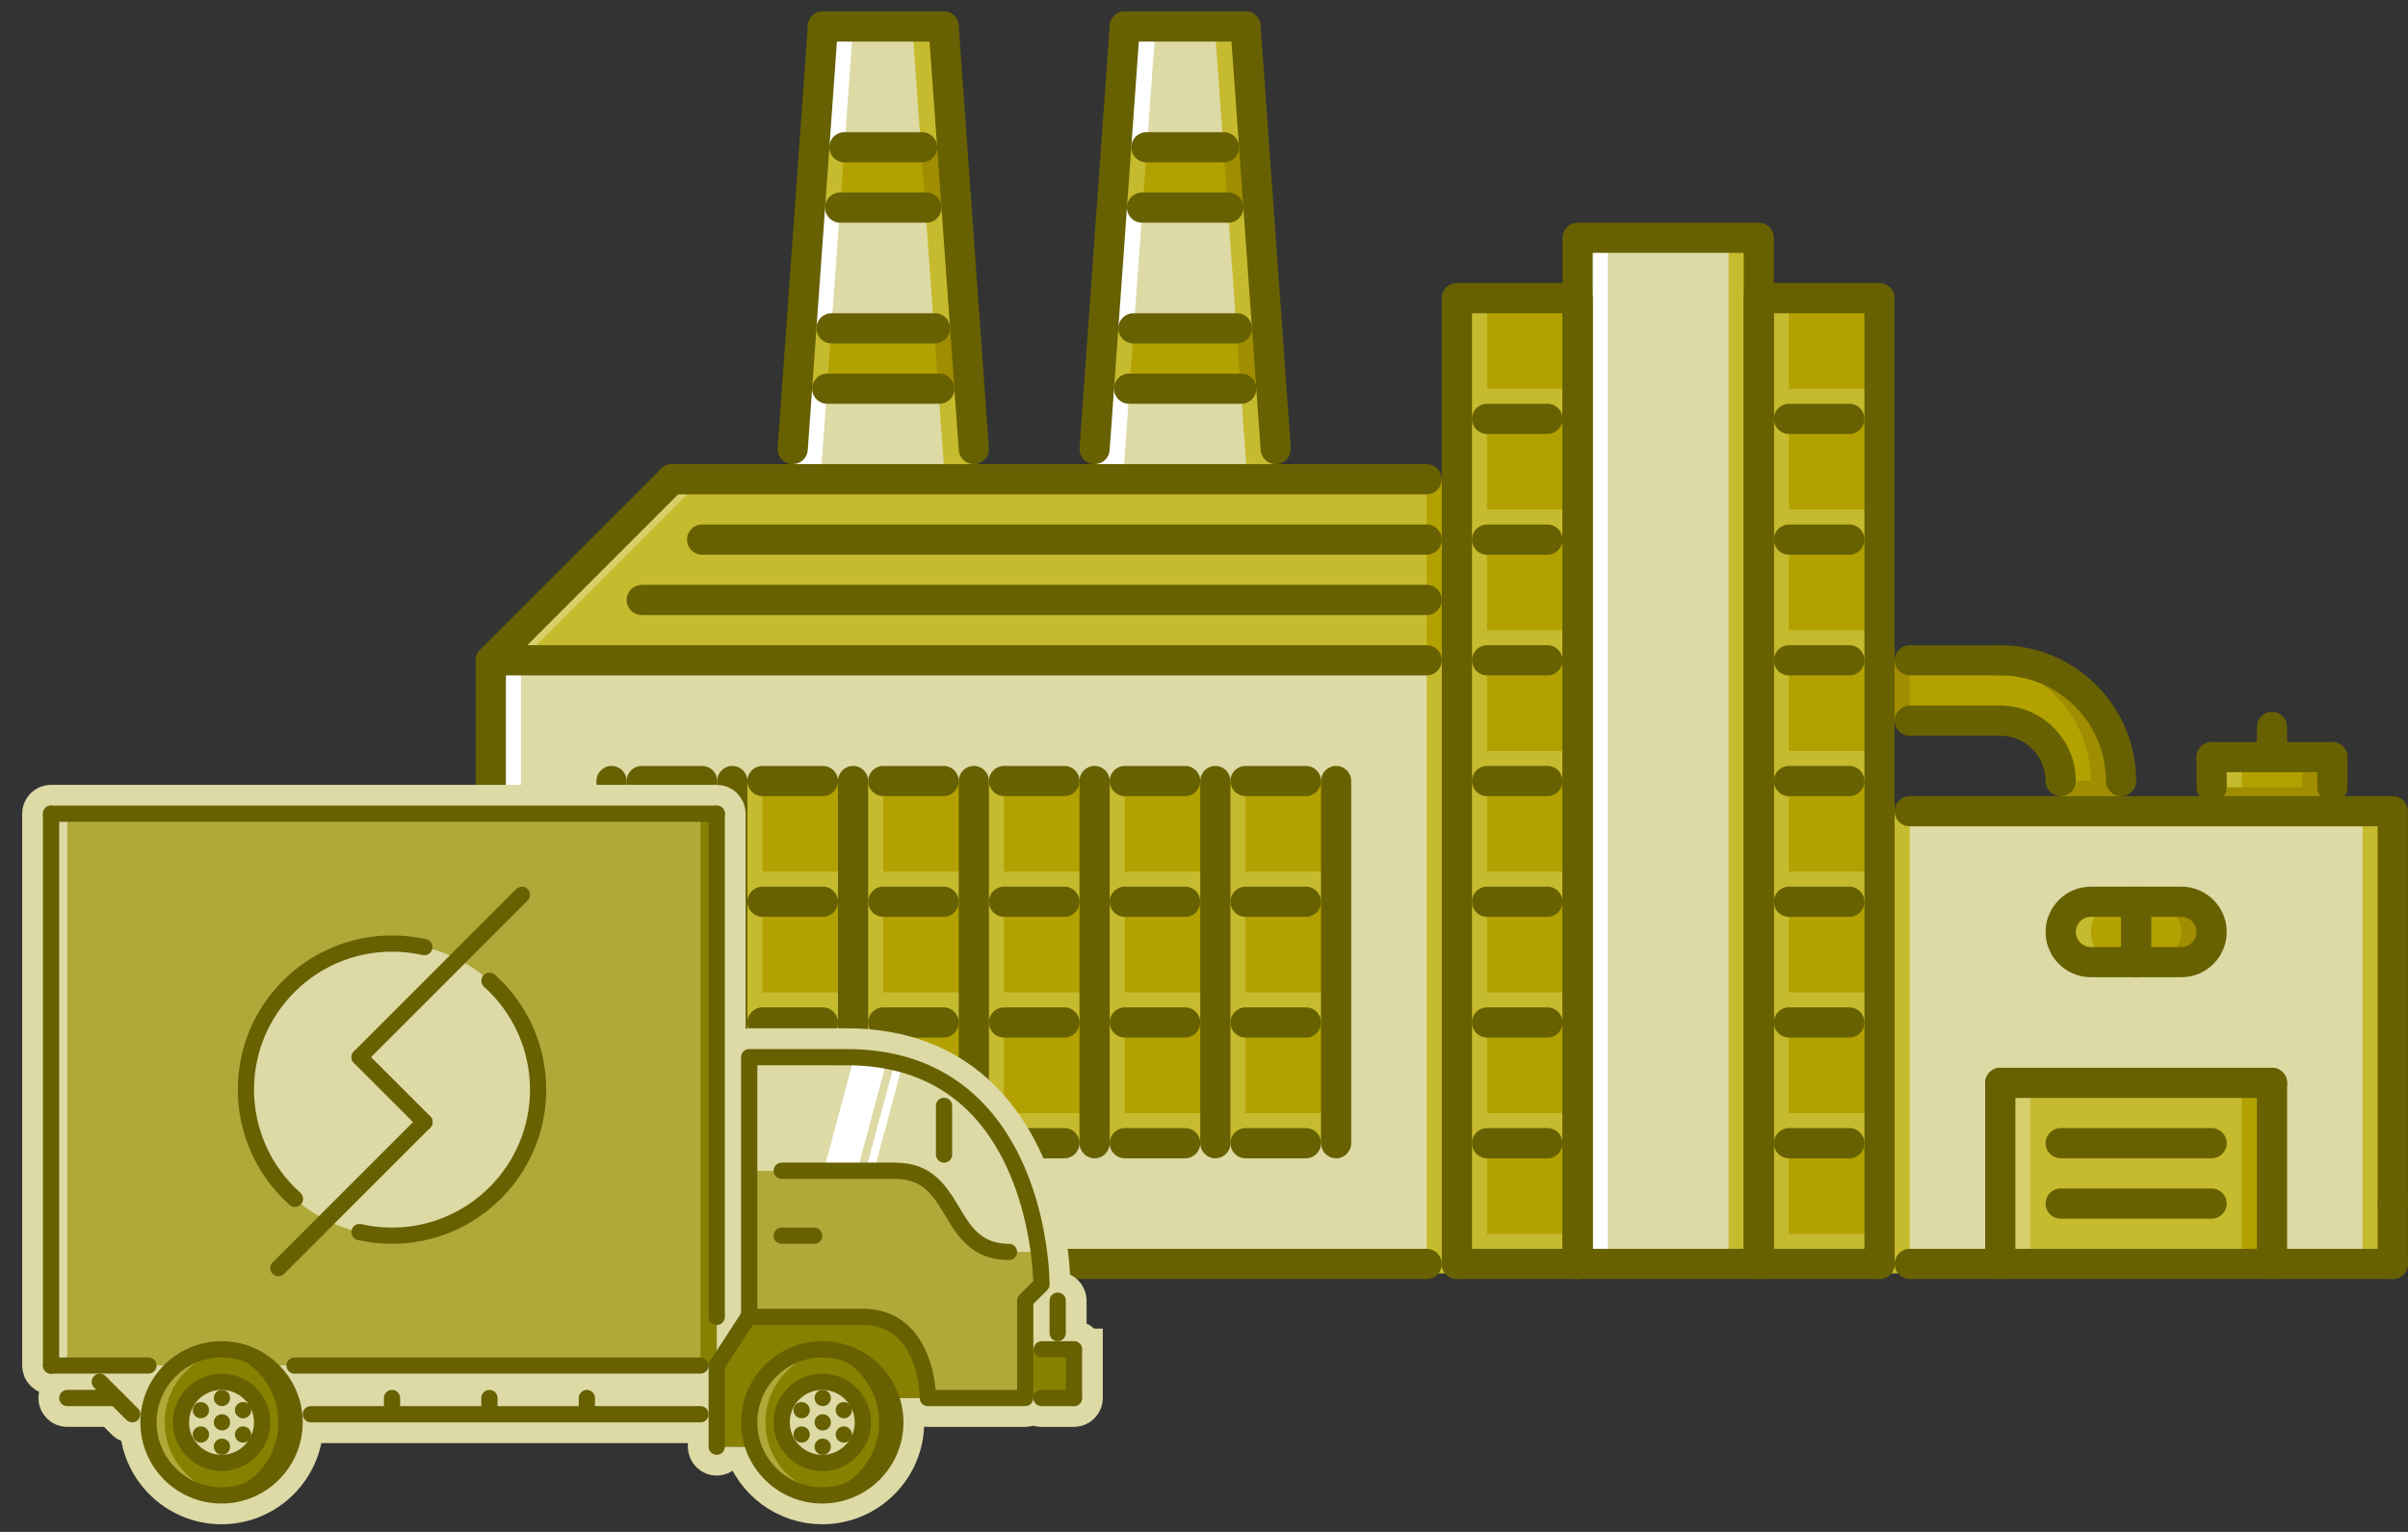 <?xml version="1.0" encoding="iso-8859-1"?>
<!-- Generator: Adobe Illustrator 22.0.1, SVG Export Plug-In . SVG Version: 6.00 Build 0)  -->
<svg version="1.1" id="Capa_1" xmlns="http://www.w3.org/2000/svg" xmlns:xlink="http://www.w3.org/1999/xlink" x="0px" y="0px"
	 viewBox="-175 226 638 406" style="enable-background:new -175 226 638 406;" xml:space="preserve">
<rect x="-175" y="226" width="638" height="406" fill="#333333" stroke="none"/>
<polygon style="fill:#DDDAA6;" points="163.631,353.012 114.388,353.012 123.012,233.03 155.007,233.03 "/>
<polygon style="fill:#FFFFFF;" points="123.168,233.03 114.544,353.012 122.543,353.012 131.167,233.03 "/>
<polygon style="fill:#C6BA2E;" points="154.851,233.03 163.475,353.012 155.476,353.012 146.853,233.03 "/>
<g>
	<polygon style="fill:#B2A100;" points="116.115,329.016 161.905,329.016 160.757,313.018 117.263,313.018 	"/>
	<polygon style="fill:#B2A100;" points="119.563,281.022 158.457,281.022 157.308,265.025 120.712,265.025 	"/>
</g>
<polygon style="fill:#DDDAA6;" points="83.643,353.012 34.4,353.012 43.024,233.03 75.019,233.03 "/>
<polygon style="fill:#C6BA2E;" points="74.707,233.03 83.331,353.012 75.332,353.012 66.708,233.03 "/>
<polygon style="fill:#FFFFFF;" points="43.024,233.03 34.4,353.012 42.399,353.012 51.023,233.03 "/>
<path style="fill:#B2A100;" d="M354.979,401.006h-31.995v15.993h31.995c8.835,0,15.998,7.163,15.998,15.997v8h15.997v-8
	C386.974,415.319,372.656,401.006,354.979,401.006z"/>
<path style="fill:#A08D00;" d="M354.979,401.006h-7.999c17.678,0,31.996,14.313,31.996,31.99l0,0h7.998l0,0
	C386.974,415.319,372.656,401.006,354.979,401.006z"/>
<g>
	<rect x="-44.96" y="401.01" style="fill:#DDDAA6;" width="255.96" height="159.97"/>
	<rect x="322.98" y="441" style="fill:#DDDAA6;" width="135.98" height="119.98"/>
</g>
<polygon style="fill:#C6BA2E;" points="211,353.012 3.03,353.012 -44.963,401.006 211,401.006 "/>
<g style="opacity:0.3;">
	<polygon style="fill:#FFFFFF;" points="3.03,353.012 -44.963,401.006 -36.964,401.006 11.029,353.012 	"/>
</g>
<g>
	<rect x="211" y="305.02" style="fill:#B2A100;" width="31.995" height="255.96"/>
	<rect x="290.99" y="305.02" style="fill:#B2A100;" width="31.995" height="255.96"/>
	<rect x="-12.97" y="433" style="fill:#B2A100;" width="191.97" height="95.99"/>
</g>
<g>
	<polygon style="fill:#C6BA2E;" points="-4.969,457.001 -4.969,432.996 -12.968,432.996 -12.968,457.001 -12.968,464.992 
		-4.969,464.992 19.027,464.992 19.027,457.001 	"/>
	<polygon style="fill:#C6BA2E;" points="27.026,457.001 27.026,432.996 19.027,432.996 19.027,457.001 19.027,464.992 
		27.026,464.992 51.023,464.992 51.023,457.001 	"/>
	<polygon style="fill:#C6BA2E;" points="59.021,457.001 59.021,432.996 51.023,432.996 51.023,457.001 51.023,464.992 
		59.021,464.992 83.018,464.992 83.018,457.001 	"/>
	<polygon style="fill:#C6BA2E;" points="218.999,457.001 218.999,432.996 211.004,432.996 211.004,457.001 211.004,464.992 
		218.999,464.992 242.995,464.992 242.995,457.001 	"/>
	<polygon style="fill:#C6BA2E;" points="218.999,425.006 218.999,401.006 211.004,401.006 211.004,425.006 211.004,432.996 
		218.999,432.996 242.995,432.996 242.995,425.006 	"/>
	<polygon style="fill:#C6BA2E;" points="218.999,393.014 218.999,369.01 211.004,369.01 211.004,393.014 211.004,401.006 
		218.999,401.006 242.995,401.006 242.995,393.014 	"/>
	<polygon style="fill:#C6BA2E;" points="218.999,361.019 218.999,337.015 211.004,337.015 211.004,361.019 211.004,369.01 
		218.999,369.01 242.995,369.01 242.995,361.019 	"/>
	<polygon style="fill:#C6BA2E;" points="218.999,329.023 218.999,305.02 211.004,305.02 211.004,329.023 211.004,337.015 
		218.999,337.015 242.995,337.015 242.995,329.023 	"/>
	<polygon style="fill:#C6BA2E;" points="218.999,488.996 218.999,464.992 211.004,464.992 211.004,488.996 211.004,496.987 
		218.999,496.987 242.995,496.987 242.995,488.996 	"/>
	<polygon style="fill:#C6BA2E;" points="218.999,520.992 218.999,496.987 211.004,496.987 211.004,520.992 211.004,528.982 
		218.999,528.982 242.995,528.982 242.995,520.992 	"/>
	<polygon style="fill:#C6BA2E;" points="218.999,552.987 218.999,528.982 211.004,528.982 211.004,552.987 211.004,560.979 
		218.999,560.979 242.995,560.979 242.995,552.987 	"/>
	<polygon style="fill:#C6BA2E;" points="298.987,457.001 298.987,432.996 290.988,432.996 290.988,457.001 290.988,464.992 
		298.987,464.992 322.983,464.992 322.983,457.001 	"/>
	<polygon style="fill:#C6BA2E;" points="298.987,425.006 298.987,401.006 290.988,401.006 290.988,425.006 290.988,432.996 
		298.987,432.996 322.983,432.996 322.983,425.006 	"/>
	<polygon style="fill:#C6BA2E;" points="298.987,393.014 298.987,369.01 290.988,369.01 290.988,393.014 290.988,401.006 
		298.987,401.006 322.983,401.006 322.983,393.014 	"/>
	<polygon style="fill:#C6BA2E;" points="298.987,361.019 298.987,337.015 290.988,337.015 290.988,361.019 290.988,369.01 
		298.987,369.01 322.983,369.01 322.983,361.019 	"/>
	<polygon style="fill:#C6BA2E;" points="298.987,329.023 298.987,305.02 290.988,305.02 290.988,329.023 290.988,337.015 
		298.987,337.015 322.983,337.015 322.983,329.023 	"/>
	<polygon style="fill:#C6BA2E;" points="298.987,488.996 298.987,464.992 290.988,464.992 290.988,488.996 290.988,496.987 
		298.987,496.987 322.983,496.987 322.983,488.996 	"/>
	<polygon style="fill:#C6BA2E;" points="298.987,520.992 298.987,496.987 290.988,496.987 290.988,520.992 290.988,528.982 
		298.987,528.982 322.983,528.982 322.983,520.992 	"/>
	<polygon style="fill:#C6BA2E;" points="298.987,552.987 298.987,528.982 290.988,528.982 290.988,552.987 290.988,560.979 
		298.987,560.979 322.983,560.979 322.983,552.987 	"/>
	<polygon style="fill:#C6BA2E;" points="91.017,457.001 91.017,432.996 83.018,432.996 83.018,457.001 83.018,464.992 
		91.017,464.992 115.013,464.992 115.013,457.001 	"/>
	<polygon style="fill:#C6BA2E;" points="123.012,457.001 123.012,432.996 115.013,432.996 115.013,457.001 115.013,464.992 
		123.012,464.992 147.009,464.992 147.009,457.001 	"/>
	<polygon style="fill:#C6BA2E;" points="155.007,457.001 155.007,432.996 147.009,432.996 147.009,457.001 147.009,464.992 
		155.007,464.992 179.004,464.992 179.004,457.001 	"/>
	<polygon style="fill:#C6BA2E;" points="-4.969,488.996 -4.969,464.992 -12.968,464.992 -12.968,488.996 -12.968,496.987 
		-4.969,496.987 19.027,496.987 19.027,488.996 	"/>
	<polygon style="fill:#C6BA2E;" points="27.026,488.996 27.026,464.992 19.027,464.992 19.027,488.996 19.027,496.987 
		27.026,496.987 51.023,496.987 51.023,488.996 	"/>
	<polygon style="fill:#C6BA2E;" points="59.021,488.996 59.021,464.992 51.023,464.992 51.023,488.996 51.023,496.987 
		59.021,496.987 83.018,496.987 83.018,488.996 	"/>
	<polygon style="fill:#C6BA2E;" points="91.017,488.996 91.017,464.992 83.018,464.992 83.018,488.996 83.018,496.987 
		91.017,496.987 115.013,496.987 115.013,488.996 	"/>
	<polygon style="fill:#C6BA2E;" points="123.012,488.996 123.012,464.992 115.013,464.992 115.013,488.996 115.013,496.987 
		123.012,496.987 147.009,496.987 147.009,488.996 	"/>
	<polygon style="fill:#C6BA2E;" points="155.007,488.996 155.007,464.992 147.009,464.992 147.009,488.996 147.009,496.987 
		155.007,496.987 179.004,496.987 179.004,488.996 	"/>
	<polygon style="fill:#C6BA2E;" points="-4.969,520.992 -4.969,496.987 -12.968,496.987 -12.968,520.992 -12.968,528.982 
		-4.969,528.982 19.027,528.982 19.027,520.992 	"/>
	<polygon style="fill:#C6BA2E;" points="27.026,520.992 27.026,496.987 19.027,496.987 19.027,520.992 19.027,528.982 
		27.026,528.982 51.023,528.982 51.023,520.992 	"/>
	<polygon style="fill:#C6BA2E;" points="59.021,520.992 59.021,496.987 51.023,496.987 51.023,520.992 51.023,528.982 
		59.021,528.982 83.018,528.982 83.018,520.992 	"/>
	<polygon style="fill:#C6BA2E;" points="91.017,520.992 91.017,496.987 83.018,496.987 83.018,520.992 83.018,528.982 
		91.017,528.982 115.013,528.982 115.013,520.992 	"/>
	<polygon style="fill:#C6BA2E;" points="123.012,520.992 123.012,496.987 115.013,496.987 115.013,520.992 115.013,528.982 
		123.012,528.982 147.009,528.982 147.009,520.992 	"/>
	<polygon style="fill:#C6BA2E;" points="155.007,520.992 155.007,496.987 147.009,496.987 147.009,520.992 147.009,528.982 
		155.007,528.982 179.004,528.982 179.004,520.992 	"/>
</g>
<rect x="243" y="289.02" style="fill:#DDDAA6;" width="47.993" height="271.96"/>
<rect x="354.98" y="512.99" style="fill:#C6BA2E;" width="71.989" height="47.993"/>
<path style="fill:#B2A100;" d="M402.972,464.992h-23.996c-4.422,0-7.999,3.577-7.999,7.998c0,4.422,3.577,8,7.999,8h23.996
	c4.422,0,7.999-3.578,7.999-8C410.971,468.569,407.394,464.992,402.972,464.992z"/>
<path style="fill:#C6BA2E;" d="M378.976,472.99c0-4.421,3.577-7.998,7.998-7.998h-7.998c-4.422,0-7.999,3.577-7.999,7.998
	c0,4.422,3.577,8,7.999,8h7.998C382.553,480.99,378.976,477.412,378.976,472.99z"/>
<path style="fill:#A08D00;" d="M402.972,472.99c0,4.422-3.577,8-7.999,8h7.999c4.422,0,7.999-3.578,7.999-8
	c0-4.421-3.577-7.998-7.999-7.998h-7.999C399.395,464.992,402.972,468.569,402.972,472.99z"/>
<g>
	<rect x="410.97" y="426.66" style="fill:#B2A100;" width="31.995" height="14.334"/>
	<polygon style="fill:#B2A100;" points="36.126,329.016 81.917,329.016 80.768,313.018 37.275,313.018 	"/>
	<polygon style="fill:#B2A100;" points="39.575,281.022 78.468,281.022 77.32,265.025 40.723,265.025 	"/>
</g>
<g>
	<polygon style="fill:#C6BA2E;" points="44.125,329.016 45.274,313.018 37.275,313.018 36.126,329.016 	"/>
	<polygon style="fill:#C6BA2E;" points="48.722,265.025 40.723,265.025 40.149,273.024 39.575,281.022 47.574,281.022 	"/>
</g>
<g>
	<polygon style="fill:#A08D00;" points="73.605,329.016 72.457,313.018 80.456,313.018 81.604,329.016 	"/>
	<polygon style="fill:#A08D00;" points="69.008,265.025 77.007,265.025 77.582,273.024 78.156,281.022 70.157,281.022 	"/>
</g>
<g>
	<polygon style="fill:#C6BA2E;" points="124.27,329.016 125.418,313.018 117.419,313.018 116.271,329.016 	"/>
	<polygon style="fill:#C6BA2E;" points="128.867,265.025 120.868,265.025 120.294,273.024 119.72,281.022 127.718,281.022 	"/>
</g>
<g>
	<polygon style="fill:#A08D00;" points="153.75,329.016 152.602,313.018 160.601,313.018 161.749,329.016 	"/>
	<polygon style="fill:#A08D00;" points="149.153,265.025 157.152,265.025 157.726,273.024 158.3,281.022 150.301,281.022 	"/>
</g>
<g>
	<rect x="-44.96" y="401.01" style="fill:#FFFFFF;" width="7.999" height="162.47"/>
	<rect x="243" y="289.02" style="fill:#FFFFFF;" width="7.999" height="274.46"/>
</g>
<g>
	<rect x="282.99" y="289.02" style="fill:#C6BA2E;" width="7.999" height="274.46"/>
	<rect x="450.96" y="441" style="fill:#C6BA2E;" width="7.999" height="122.48"/>
	<rect x="322.98" y="441" style="fill:#C6BA2E;" width="7.999" height="122.48"/>
	<rect x="203" y="401.01" style="fill:#C6BA2E;" width="8" height="162.47"/>
</g>
<g>
	<rect x="322.98" y="401.01" style="fill:#A08D00;" width="7.999" height="15.993"/>
	<rect x="370.98" y="433" style="fill:#A08D00;" width="15.997" height="8"/>
	<rect x="410.98" y="434.66" style="fill:#A08D00;" width="31.995" height="7.999"/>
</g>
<g style="opacity:0.3;">
	<rect x="354.98" y="512.99" style="fill:#FFFFFF;" width="7.999" height="47.993"/>
</g>
<rect x="418.97" y="512.99" style="fill:#B2A100;" width="7.998" height="47.993"/>
<rect x="410.97" y="426.66" style="fill:#C6BA2E;" width="7.999" height="7.998"/>
<rect x="434.97" y="426.66" style="fill:#A08D00;" width="7.998" height="7.998"/>
<rect x="203" y="353.01" style="fill:#B2A100;" width="8" height="47.994"/>
<g>
	<path style="fill:#676101;" d="M-44.963,548.979c-2.21,0-3.999-1.788-3.999-3.999V401.006c0-2.211,1.789-4,3.999-4H203
		c2.211,0,4,1.789,4,4c0,2.21-1.789,3.995-4,3.995H-40.964V544.98C-40.964,547.191-42.752,548.979-44.963,548.979z"/>
	<path style="fill:#676101;" d="M-44.963,405.001c-1.023,0-2.046-0.387-2.828-1.168c-1.562-1.562-1.562-4.093,0-5.655l47.993-47.993
		c1.562-1.562,4.093-1.562,5.655,0c1.562,1.562,1.562,4.093,0,5.655l-47.992,47.993C-42.917,404.614-43.94,405.001-44.963,405.001z"
		/>
	<path style="fill:#676101;" d="M290.988,564.978c-2.211,0-3.999-1.789-3.999-3.999V293.021h-39.994v267.958
		c0,2.21-1.789,3.999-4,3.999s-3.999-1.789-3.999-3.999V289.021c0-2.21,1.788-3.999,3.999-3.999h47.993
		c2.21,0,3.999,1.789,3.999,3.999v271.957C294.987,563.188,293.198,564.978,290.988,564.978z"/>
	<path style="fill:#676101;" d="M203,357.012H3.03c-2.211,0-4-1.789-4-4s1.789-4,4-4H203c2.211,0,4,1.789,4,4
		S205.211,357.012,203,357.012z"/>
	<path style="fill:#676101;" d="M458.964,548.979c-2.211,0-4-1.788-4-3.999v-99.985H330.982c-2.211,0-3.999-1.789-3.999-3.999
		c0-2.211,1.788-4,3.999-4h127.981c2.211,0,3.999,1.789,3.999,4V544.98C462.963,547.191,461.175,548.979,458.964,548.979z"/>
	<path style="fill:#676101;" d="M242.995,564.978c-2.211,0-3.999-1.789-3.999-3.999v-251.96h-23.997v251.96
		c0,2.21-1.789,3.999-3.999,3.999c-2.211,0-4-1.789-4-3.999V305.02c0-2.211,1.789-4,4-4h31.995c2.211,0,4,1.789,4,4v255.959
		C246.995,563.188,245.206,564.978,242.995,564.978z"/>
	<path style="fill:#676101;" d="M322.983,564.978c-2.211,0-3.999-1.789-3.999-3.999v-251.96h-23.997v251.96
		c0,2.21-1.789,3.999-3.999,3.999c-2.211,0-3.999-1.789-3.999-3.999V305.02c0-2.211,1.788-4,3.999-4h31.995c2.211,0,4,1.789,4,4
		v255.959C326.983,563.188,325.194,564.978,322.983,564.978z"/>
	<path style="fill:#676101;" d="M234.996,341.014h-15.997c-2.211,0-4-1.788-4-3.999s1.789-4,4-4h15.997c2.211,0,4,1.789,4,4
		S237.207,341.014,234.996,341.014z"/>
	<path style="fill:#676101;" d="M234.996,373.009h-15.997c-2.211,0-4-1.789-4-4c0-2.21,1.789-3.999,4-3.999h15.997
		c2.211,0,4,1.789,4,3.999C238.996,371.221,237.207,373.009,234.996,373.009z"/>
	<path style="fill:#676101;" d="M234.996,405.001h-15.997c-2.211,0-4-1.785-4-3.995c0-2.211,1.789-4,4-4h15.997c2.211,0,4,1.789,4,4
		C238.996,403.216,237.207,405.001,234.996,405.001z"/>
	<path style="fill:#676101;" d="M11.029,436.996H-4.969c-2.21,0-3.999-1.789-3.999-4c0-2.21,1.789-3.999,3.999-3.999h15.998
		c2.21,0,3.999,1.789,3.999,3.999C15.028,435.207,13.239,436.996,11.029,436.996z"/>
	<path style="fill:#676101;" d="M43.024,436.996H27.026c-2.21,0-4-1.789-4-4c0-2.21,1.789-3.999,4-3.999h15.998
		c2.211,0,4,1.789,4,3.999C47.023,435.207,45.235,436.996,43.024,436.996z"/>
	<path style="fill:#676101;" d="M75.019,436.996H59.021c-2.21,0-4-1.789-4-4c0-2.21,1.789-3.999,4-3.999h15.998
		c2.211,0,4,1.789,4,3.999C79.019,435.207,77.23,436.996,75.019,436.996z"/>
	<path style="fill:#676101;" d="M107.015,436.996H91.017c-2.211,0-4-1.789-4-4c0-2.21,1.789-3.999,4-3.999h15.998
		c2.21,0,4,1.789,4,3.999C111.014,435.207,109.225,436.996,107.015,436.996z"/>
	<path style="fill:#676101;" d="M139.01,436.996h-15.998c-2.21,0-3.999-1.789-3.999-4c0-2.21,1.789-3.999,3.999-3.999h15.998
		c2.21,0,3.999,1.789,3.999,3.999C143.009,435.207,141.22,436.996,139.01,436.996z"/>
	<path style="fill:#676101;" d="M171.005,436.996h-15.998c-2.21,0-3.999-1.789-3.999-4c0-2.21,1.789-3.999,3.999-3.999h15.998
		c2.21,0,3.999,1.789,3.999,3.999C175.004,435.207,173.216,436.996,171.005,436.996z"/>
	<path style="fill:#676101;" d="M11.029,468.991H-4.969c-2.21,0-3.999-1.788-3.999-3.999s1.789-4,3.999-4h15.998
		c2.21,0,3.999,1.789,3.999,4S13.239,468.991,11.029,468.991z"/>
	<path style="fill:#676101;" d="M43.024,468.991H27.026c-2.21,0-4-1.788-4-3.999s1.789-4,4-4h15.998c2.211,0,4,1.789,4,4
		S45.235,468.991,43.024,468.991z"/>
	<path style="fill:#676101;" d="M75.019,468.991H59.021c-2.21,0-4-1.788-4-3.999s1.789-4,4-4h15.998c2.211,0,4,1.789,4,4
		S77.23,468.991,75.019,468.991z"/>
	<path style="fill:#676101;" d="M107.015,468.991H91.017c-2.211,0-4-1.788-4-3.999s1.789-4,4-4h15.998c2.21,0,4,1.789,4,4
		S109.225,468.991,107.015,468.991z"/>
	<path style="fill:#676101;" d="M139.01,468.991h-15.998c-2.21,0-3.999-1.788-3.999-3.999s1.789-4,3.999-4h15.998
		c2.21,0,3.999,1.789,3.999,4S141.22,468.991,139.01,468.991z"/>
	<path style="fill:#676101;" d="M171.005,468.991h-15.998c-2.21,0-3.999-1.788-3.999-3.999s1.789-4,3.999-4h15.998
		c2.21,0,3.999,1.789,3.999,4S173.216,468.991,171.005,468.991z"/>
	<path style="fill:#676101;" d="M11.029,500.986H-4.969c-2.21,0-3.999-1.788-3.999-3.999s1.789-3.999,3.999-3.999h15.998
		c2.21,0,3.999,1.788,3.999,3.999S13.239,500.986,11.029,500.986z"/>
	<path style="fill:#676101;" d="M43.024,500.986H27.026c-2.21,0-4-1.788-4-3.999s1.789-3.999,4-3.999h15.998
		c2.211,0,4,1.788,4,3.999S45.235,500.986,43.024,500.986z"/>
	<path style="fill:#676101;" d="M75.019,500.986H59.021c-2.21,0-4-1.788-4-3.999s1.789-3.999,4-3.999h15.998
		c2.211,0,4,1.788,4,3.999S77.23,500.986,75.019,500.986z"/>
	<path style="fill:#676101;" d="M107.015,500.986H91.017c-2.211,0-4-1.788-4-3.999s1.789-3.999,4-3.999h15.998
		c2.21,0,4,1.788,4,3.999S109.225,500.986,107.015,500.986z"/>
	<path style="fill:#676101;" d="M139.01,500.986h-15.998c-2.21,0-3.999-1.788-3.999-3.999s1.789-3.999,3.999-3.999h15.998
		c2.21,0,3.999,1.788,3.999,3.999S141.22,500.986,139.01,500.986z"/>
	<path style="fill:#676101;" d="M171.005,500.986h-15.998c-2.21,0-3.999-1.788-3.999-3.999s1.789-3.999,3.999-3.999h15.998
		c2.21,0,3.999,1.788,3.999,3.999S173.216,500.986,171.005,500.986z"/>
	<path style="fill:#676101;" d="M11.029,532.982H-4.969c-2.21,0-3.999-1.789-3.999-4s1.789-3.999,3.999-3.999h15.998
		c2.21,0,3.999,1.788,3.999,3.999S13.239,532.982,11.029,532.982z"/>
	<path style="fill:#676101;" d="M43.024,532.982H27.026c-2.21,0-4-1.789-4-4s1.789-3.999,4-3.999h15.998c2.211,0,4,1.788,4,3.999
		S45.235,532.982,43.024,532.982z"/>
	<path style="fill:#676101;" d="M75.019,532.982H59.021c-2.21,0-4-1.789-4-4s1.789-3.999,4-3.999h15.998c2.211,0,4,1.788,4,3.999
		S77.23,532.982,75.019,532.982z"/>
	<path style="fill:#676101;" d="M107.015,532.982H91.017c-2.211,0-4-1.789-4-4s1.789-3.999,4-3.999h15.998c2.21,0,4,1.788,4,3.999
		S109.225,532.982,107.015,532.982z"/>
	<path style="fill:#676101;" d="M139.01,532.982h-15.998c-2.21,0-3.999-1.789-3.999-4s1.789-3.999,3.999-3.999h15.998
		c2.21,0,3.999,1.788,3.999,3.999S141.22,532.982,139.01,532.982z"/>
	<path style="fill:#676101;" d="M171.005,532.982h-15.998c-2.21,0-3.999-1.789-3.999-4s1.789-3.999,3.999-3.999h15.998
		c2.21,0,3.999,1.788,3.999,3.999S173.216,532.982,171.005,532.982z"/>
	<path style="fill:#676101;" d="M234.996,436.996h-15.997c-2.211,0-4-1.789-4-4c0-2.21,1.789-3.999,4-3.999h15.997
		c2.211,0,4,1.789,4,3.999C238.996,435.207,237.207,436.996,234.996,436.996z"/>
	<path style="fill:#676101;" d="M234.996,468.991h-15.997c-2.211,0-4-1.788-4-3.999s1.789-4,4-4h15.997c2.211,0,4,1.789,4,4
		S237.207,468.991,234.996,468.991z"/>
	<path style="fill:#676101;" d="M234.996,500.986h-15.997c-2.211,0-4-1.788-4-3.999s1.789-3.999,4-3.999h15.997
		c2.211,0,4,1.788,4,3.999S237.207,500.986,234.996,500.986z"/>
	<path style="fill:#676101;" d="M234.996,532.982h-15.997c-2.211,0-4-1.789-4-4s1.789-3.999,4-3.999h15.997c2.211,0,4,1.788,4,3.999
		S237.207,532.982,234.996,532.982z"/>
	<path style="fill:#676101;" d="M314.984,341.014h-15.997c-2.211,0-4-1.788-4-3.999s1.789-4,4-4h15.997c2.211,0,4,1.789,4,4
		S317.195,341.014,314.984,341.014z"/>
	<path style="fill:#676101;" d="M314.984,373.009h-15.997c-2.211,0-4-1.789-4-4c0-2.21,1.789-3.999,4-3.999h15.997
		c2.211,0,4,1.789,4,3.999C318.984,371.221,317.195,373.009,314.984,373.009z"/>
	<path style="fill:#676101;" d="M314.984,405.001h-15.997c-2.211,0-4-1.785-4-3.995c0-2.211,1.789-4,4-4h15.997c2.211,0,4,1.789,4,4
		C318.984,403.216,317.195,405.001,314.984,405.001z"/>
	<path style="fill:#676101;" d="M314.984,436.996h-15.997c-2.211,0-4-1.789-4-4c0-2.21,1.789-3.999,4-3.999h15.997
		c2.211,0,4,1.789,4,3.999C318.984,435.207,317.195,436.996,314.984,436.996z"/>
	<path style="fill:#676101;" d="M314.984,468.991h-15.997c-2.211,0-4-1.788-4-3.999s1.789-4,4-4h15.997c2.211,0,4,1.789,4,4
		S317.195,468.991,314.984,468.991z"/>
	<path style="fill:#676101;" d="M314.984,500.986h-15.997c-2.211,0-4-1.788-4-3.999s1.789-3.999,4-3.999h15.997
		c2.211,0,4,1.788,4,3.999S317.195,500.986,314.984,500.986z"/>
	<path style="fill:#676101;" d="M314.984,532.982h-15.997c-2.211,0-4-1.789-4-4s1.789-3.999,4-3.999h15.997c2.211,0,4,1.788,4,3.999
		S317.195,532.982,314.984,532.982z"/>
	<path style="fill:#676101;" d="M-12.968,532.982c-2.21,0-4-1.789-4-4v-95.986c0-2.21,1.789-3.999,4-3.999s4,1.789,4,3.999v95.986
		C-8.968,531.193-10.757,532.982-12.968,532.982z"/>
	<path style="fill:#676101;" d="M19.027,532.982c-2.21,0-4-1.789-4-4v-95.986c0-2.21,1.789-3.999,4-3.999s4,1.789,4,3.999v95.986
		C23.027,531.193,21.238,532.982,19.027,532.982z"/>
	<path style="fill:#676101;" d="M51.023,532.982c-2.211,0-4-1.789-4-4v-95.986c0-2.21,1.789-3.999,4-3.999
		c2.21,0,3.999,1.789,3.999,3.999v95.986C55.022,531.193,53.233,532.982,51.023,532.982z"/>
	<path style="fill:#676101;" d="M83.018,532.982c-2.211,0-4-1.789-4-4v-95.986c0-2.21,1.789-3.999,4-3.999s4,1.789,4,3.999v95.986
		C87.018,531.193,85.229,532.982,83.018,532.982z"/>
	<path style="fill:#676101;" d="M115.013,532.982c-2.21,0-3.999-1.789-3.999-4v-95.986c0-2.21,1.789-3.999,3.999-3.999
		c2.211,0,4,1.789,4,3.999v95.986C119.013,531.193,117.224,532.982,115.013,532.982z"/>
	<path style="fill:#676101;" d="M147.009,532.982c-2.21,0-4-1.789-4-4v-95.986c0-2.21,1.789-3.999,4-3.999s4,1.789,4,3.999v95.986
		C151.008,531.193,149.219,532.982,147.009,532.982z"/>
	<path style="fill:#676101;" d="M179.004,532.982c-2.211,0-4-1.789-4-4v-95.986c0-2.21,1.789-3.999,4-3.999
		c2.21,0,3.999,1.789,3.999,3.999v95.986C183.003,531.193,181.214,532.982,179.004,532.982z"/>
	<path style="fill:#676101;" d="M410.971,438.66c-2.211,0-3.999-1.789-3.999-4v-7.998c0-2.211,1.788-4,3.999-4s3.999,1.789,3.999,4
		v7.998C414.97,436.871,413.182,438.66,410.971,438.66z"/>
	<path style="fill:#676101;" d="M442.966,430.661h-31.995c-2.211,0-3.999-1.789-3.999-3.999c0-2.211,1.788-4,3.999-4h31.995
		c2.211,0,4,1.789,4,4C446.966,428.872,445.177,430.661,442.966,430.661z"/>
	<path style="fill:#676101;" d="M442.966,438.66c-2.211,0-3.999-1.789-3.999-4v-7.998c0-2.211,1.788-4,3.999-4s4,1.789,4,4v7.998
		C446.966,436.871,445.177,438.66,442.966,438.66z"/>
	<path style="fill:#676101;" d="M426.968,430.661c-2.21,0-3.999-1.789-3.999-3.999v-7.999c0-2.211,1.789-4,3.999-4
		c2.211,0,4,1.789,4,4v7.999C430.968,428.872,429.179,430.661,426.968,430.661z"/>
	<path style="fill:#676101;" d="M35.029,349.013c-0.094,0-0.191-0.004-0.289-0.012c-2.203-0.156-3.862-2.07-3.702-4.272
		l7.999-111.984c0.156-2.199,1.957-3.902,4.273-3.703c2.203,0.156,3.863,2.07,3.703,4.273l-7.999,111.984
		C38.865,347.404,37.107,349.013,35.029,349.013z"/>
	<path style="fill:#676101;" d="M83.014,349.013c-2.078,0-3.835-1.609-3.984-3.714l-7.999-111.984
		c-0.16-2.203,1.5-4.117,3.702-4.273c2.246-0.223,4.117,1.504,4.273,3.703l7.999,111.984c0.16,2.203-1.5,4.116-3.703,4.272
		C83.206,349.009,83.108,349.013,83.014,349.013z"/>
	<path style="fill:#676101;" d="M75.019,237.029H43.024c-2.211,0-4-1.789-4-4s1.789-4,4-4h31.995c2.211,0,4,1.789,4,4
		S77.23,237.029,75.019,237.029z"/>
	<path style="fill:#676101;" d="M73.875,333.015H44.168c-2.211,0-4-1.789-4-4c0-2.21,1.789-3.999,4-3.999h29.707
		c2.21,0,4,1.789,4,3.999C77.875,331.227,76.085,333.015,73.875,333.015z"/>
	<path style="fill:#676101;" d="M72.734,317.018H45.309c-2.211,0-4-1.789-4-4s1.789-4,4-4h27.425c2.21,0,4,1.789,4,4
		S74.945,317.018,72.734,317.018z"/>
	<path style="fill:#676101;" d="M70.45,285.022H47.593c-2.21,0-3.999-1.789-3.999-4c0-2.21,1.789-3.999,3.999-3.999h22.856
		c2.21,0,3.999,1.789,3.999,3.999C74.449,283.233,72.66,285.022,70.45,285.022z"/>
	<path style="fill:#676101;" d="M69.305,269.024H48.738c-2.21,0-3.999-1.789-3.999-3.999c0-2.211,1.789-4,3.999-4h20.567
		c2.211,0,4,1.789,4,4S71.516,269.024,69.305,269.024z"/>
	<path style="fill:#676101;" d="M115.017,349.013c-0.094,0-0.191-0.004-0.289-0.012c-2.203-0.156-3.862-2.07-3.702-4.272
		l7.999-111.984c0.156-2.199,2.042-3.902,4.272-3.703c2.203,0.156,3.863,2.07,3.703,4.273l-7.999,111.984
		C118.853,347.404,117.095,349.013,115.017,349.013z"/>
	<path style="fill:#676101;" d="M163.002,349.013c-2.078,0-3.835-1.609-3.983-3.714l-7.999-111.984
		c-0.16-2.203,1.5-4.117,3.702-4.273c2.242-0.223,4.117,1.504,4.273,3.703l7.999,111.984c0.16,2.203-1.5,4.116-3.703,4.272
		C163.194,349.009,163.096,349.013,163.002,349.013z"/>
	<path style="fill:#676101;" d="M155.007,237.029h-31.995c-2.21,0-3.999-1.789-3.999-4s1.789-4,3.999-4h31.995c2.211,0,4,1.789,4,4
		S157.218,237.029,155.007,237.029z"/>
	<path style="fill:#676101;" d="M153.863,333.015h-29.707c-2.211,0-4-1.789-4-4c0-2.21,1.789-3.999,4-3.999h29.707
		c2.21,0,4,1.789,4,3.999C157.863,331.227,156.074,333.015,153.863,333.015z"/>
	<path style="fill:#676101;" d="M152.723,317.018h-27.425c-2.211,0-4-1.789-4-4s1.789-4,4-4h27.425c2.21,0,4,1.789,4,4
		S154.933,317.018,152.723,317.018z"/>
	<path style="fill:#676101;" d="M150.438,285.022h-22.856c-2.21,0-3.999-1.789-3.999-4c0-2.21,1.789-3.999,3.999-3.999h22.856
		c2.21,0,3.999,1.789,3.999,3.999C154.437,283.233,152.648,285.022,150.438,285.022z"/>
	<path style="fill:#676101;" d="M149.293,269.024h-20.567c-2.21,0-3.999-1.789-3.999-3.999c0-2.211,1.789-4,3.999-4h20.567
		c2.211,0,4,1.789,4,4S151.504,269.024,149.293,269.024z"/>
	<path style="fill:#676101;" d="M354.979,420.998h-23.996c-2.211,0-3.999-1.788-3.999-3.999s1.788-3.999,3.999-3.999h23.996
		c2.211,0,4,1.788,4,3.999S357.189,420.998,354.979,420.998z"/>
	<path style="fill:#676101;" d="M370.977,436.996c-2.211,0-3.999-1.789-3.999-4c0-6.615-5.383-11.998-11.999-11.998
		c-2.21,0-3.999-1.788-3.999-3.999s1.789-3.999,3.999-3.999c11.03,0,19.997,8.967,19.997,19.996
		C374.976,435.207,373.188,436.996,370.977,436.996z"/>
	<path style="fill:#676101;" d="M386.974,436.996c-2.21,0-3.999-1.789-3.999-4c0-15.435-12.561-27.995-27.996-27.995
		c-2.21,0-3.999-1.785-3.999-3.995c0-2.211,1.789-4,3.999-4c19.849,0,35.995,16.143,35.995,35.99
		C390.974,435.207,389.185,436.996,386.974,436.996z"/>
	<path style="fill:#676101;" d="M354.979,405.001h-23.996c-2.211,0-3.999-1.785-3.999-3.995c0-2.211,1.788-4,3.999-4h23.996
		c2.211,0,4,1.789,4,4C358.979,403.216,357.189,405.001,354.979,405.001z"/>
	<path style="fill:#676101;" d="M354.979,564.978c-2.21,0-3.999-1.789-3.999-3.999v-47.993c0-2.211,1.789-4,3.999-4
		c2.211,0,4,1.789,4,4v47.993C358.979,563.188,357.189,564.978,354.979,564.978z"/>
	<path style="fill:#676101;" d="M426.968,516.984h-71.989c-2.21,0-3.999-1.789-3.999-3.999c0-2.211,1.789-4,3.999-4h71.989
		c2.211,0,4,1.789,4,4C430.968,515.195,429.179,516.984,426.968,516.984z"/>
	<path style="fill:#676101;" d="M426.968,564.978c-2.21,0-3.999-1.789-3.999-3.999v-47.993c0-2.211,1.789-4,3.999-4
		c2.211,0,4,1.789,4,4v47.993C430.968,563.188,429.179,564.978,426.968,564.978z"/>
	<path style="fill:#676101;" d="M410.971,532.982h-39.994c-2.211,0-3.999-1.789-3.999-4s1.788-3.999,3.999-3.999h39.994
		c2.211,0,3.999,1.788,3.999,3.999S413.182,532.982,410.971,532.982z"/>
	<path style="fill:#676101;" d="M410.971,548.979h-39.994c-2.211,0-3.999-1.788-3.999-3.999c0-2.211,1.788-4,3.999-4h39.994
		c2.211,0,3.999,1.789,3.999,4C414.97,547.191,413.182,548.979,410.971,548.979z"/>
	<path style="fill:#676101;" d="M402.972,484.989h-23.996c-6.616,0-11.998-5.382-11.998-11.999c0-6.615,5.382-11.998,11.998-11.998
		h23.996c6.616,0,11.998,5.383,11.998,11.998C414.97,479.607,409.588,484.989,402.972,484.989z M378.976,468.991
		c-2.203,0-4,1.797-4,3.999c0,2.203,1.797,4,4,4h23.996c2.203,0,4-1.797,4-4c0-2.202-1.797-3.999-4-3.999H378.976z"/>
	<path style="fill:#676101;" d="M390.974,484.989c-2.211,0-4-1.789-4-3.999v-15.998c0-2.211,1.789-4,4-4s3.999,1.789,3.999,4v15.998
		C394.973,483.2,393.185,484.989,390.974,484.989z"/>
	<path style="fill:#676101;" d="M-44.963,564.978c-2.21,0-3.999-1.789-3.999-3.999V544.98c0-2.211,1.789-4,3.999-4
		c2.211,0,4,1.789,4,4v15.998C-40.964,563.188-42.752,564.978-44.963,564.978z"/>
	<path style="fill:#676101;" d="M203,564.978H-44.963c-2.21,0-3.999-1.789-3.999-3.999c0-2.211,1.789-4,3.999-4H203
		c2.211,0,4,1.789,4,4C207,563.188,205.211,564.978,203,564.978z"/>
	<path style="fill:#676101;" d="M458.964,564.978c-2.211,0-4-1.789-4-3.999V544.98c0-2.211,1.789-4,4-4s3.999,1.789,3.999,4v15.998
		C462.963,563.188,461.175,564.978,458.964,564.978z"/>
	<path style="fill:#676101;" d="M203,373.009H11.029c-2.211,0-4-1.789-4-4c0-2.21,1.789-3.999,4-3.999H203c2.211,0,4,1.789,4,3.999
		C207,371.221,205.211,373.009,203,373.009z"/>
	<path style="fill:#676101;" d="M203,389.007H-4.969c-2.21,0-3.999-1.789-3.999-3.999c0-2.211,1.789-4,3.999-4H203
		c2.211,0,4,1.789,4,4C207,387.218,205.211,389.007,203,389.007z"/>
	<path style="fill:#676101;" d="M322.983,564.978H211c-2.211,0-4-1.789-4-3.999c0-2.211,1.789-4,4-4h111.983c2.211,0,4,1.789,4,4
		C326.983,563.188,325.194,564.978,322.983,564.978z"/>
	<path style="fill:#676101;" d="M458.964,564.978H330.982c-2.211,0-3.999-1.789-3.999-3.999c0-2.211,1.788-4,3.999-4h127.981
		c2.211,0,3.999,1.789,3.999,4C462.963,563.188,461.175,564.978,458.964,564.978z"/>
</g>
<path style="fill:#DDDAA6;stroke:#DDDAA6;stroke-width:11;stroke-miterlimit:10;" d="M111.688,583.608
	c0-0.743-0.376-1.398-0.948-1.784c-0.114-0.077-0.237-0.144-0.365-0.198c-0.257-0.109-0.54-0.169-0.838-0.169h-4.302
	c1.189,0,2.151-0.963,2.151-2.151v-8.604c0-1.189-0.962-2.15-2.151-2.15c-1.188,0-2.151,0.961-2.151,2.15h-3.411l2.781-2.781
	c0.403-0.403,0.63-0.95,0.63-1.521c0-1.235-0.168-30.58-18.278-48.711c-9.053-9.068-20.996-13.663-35.493-13.663h-25.81
	c-1.189,0-2.151,0.962-2.151,2.151v67.855l-6.454,9.933v-6.809c0,0,0.001,0,0.001,0c1.189,0,2.151-0.962,2.151-2.151V441.655
	c0-0.002,0.001-0.003,0.001-0.005c0-1.189-0.962-2.151-2.151-2.151h-176.372c-1.189,0-2.151,0.962-2.151,2.151v146.259
	c0,1.189,0.962,2.151,2.151,2.151h10.754l0.63,0.63c0,0,0,0,0,0c-0.84,0.84-0.84,2.201,0,3.041l0.63,0.63h-7.713
	c-1.189,0-2.151,0.962-2.151,2.151c0,1.189,0.962,2.151,2.151,2.151h12.014l3.671,3.671c0.421,0.42,0.971,0.63,1.521,0.63
	c0.55,0,1.101-0.21,1.52-0.63c0.42-0.42,0.63-0.97,0.63-1.521h0.108c-0.071,0.708-0.108,1.425-0.108,2.151
	c0,11.859,9.65,21.508,21.509,21.508c11.859,0,21.508-9.649,21.508-21.508c0-0.726-0.037-1.443-0.108-2.151h0.108
	c0,1.189,0.962,2.151,2.151,2.151H10.598c1.189,0,2.151-0.962,2.151-2.151v8.603c0,1.189,0.962,2.151,2.151,2.151
	c1.188,0,2.15-0.962,2.151-2.149l5.295,0.005c2.749,8.714,10.906,15.05,20.516,15.05c11.859,0,21.509-9.649,21.509-21.508
	c0-2.247-0.348-4.415-0.99-6.453h5.292c0,0,0,0,0,0.001c0.004,1.189,0.966,2.151,2.15,2.151h25.811c1.188,0,2.15-0.962,2.151-2.151
	c0,1.189,0.962,2.151,2.151,2.151h8.603c1.189,0,2.151-0.962,2.151-2.151V583.608L111.688,583.608L111.688,583.608z"/>
<g>
	<rect x="-161.472" y="441.65" style="fill:#B0A939;" width="176.37" height="146.262"/>
	<rect x="-161.472" y="441.65" style="fill:#DDDAA6;" width="4.302" height="146.262"/>
	<rect x="10.596" y="441.65" style="fill:#888001;" width="4.302" height="146.262"/>
	<polygon style="fill:#DDDAA6;" points="14.9,600.815 -139.963,600.815 -152.868,587.909 14.9,587.909 	"/>
	<path style="fill:#656D78;" d="M53.615,575.003c-17.207,0-30.112,0-30.112,0L14.9,587.909v21.508l9.709,0.009v-12.914h46.214
		C70.822,596.513,70.822,575.003,53.615,575.003z"/>
	<path style="fill:#888001;" d="M53.615,575.003c-17.207,0-30.112,0-30.112,0L14.9,587.909v21.508l9.709,0.009v-12.914h46.214
		C70.822,596.513,70.822,575.003,53.615,575.003z"/>
	<path style="fill:#DDDAA6;" d="M49.314,506.176c39.531,0,48.781,35.187,50.932,51.621h-7.914
		c-17.207,0-12.905-21.508-30.112-21.508c-17.207,0-38.715,0-38.715,0v-30.112L49.314,506.176L49.314,506.176z"/>
	<path style="fill:#888001;" d="M-96.946,602.965c0,10.687-8.671,19.358-19.358,19.358s-19.358-8.671-19.358-19.358
		c0-10.687,8.671-19.358,19.358-19.358S-96.946,592.278-96.946,602.965z"/>
	<path style="fill:#B0A939;" d="M-131.359,602.965c0-9.948,7.544-18.055,17.207-19.14c-0.714-0.083-1.412-0.218-2.151-0.218
		c-10.687,0-19.358,8.671-19.358,19.358c0,10.687,8.671,19.358,19.358,19.358c0.74,0,1.437-0.134,2.151-0.218
		C-123.815,621.021-131.359,612.913-131.359,602.965z"/>
	<path style="fill:#676101;" d="M-101.248,602.965c0,9.948-7.545,18.055-17.207,19.139c0.714,0.084,1.411,0.218,2.151,0.218
		c10.687,0,19.358-8.671,19.358-19.358c0-10.687-8.671-19.358-19.358-19.358c-0.74,0-1.437,0.134-2.151,0.218
		C-108.792,584.909-101.248,593.017-101.248,602.965z"/>
	<path style="fill:#DDDAA6;" d="M-105.549,602.965c0,5.931-4.823,10.754-10.754,10.754c-5.932,0-10.754-4.823-10.754-10.754
		s4.822-10.754,10.754-10.754C-110.372,592.211-105.549,597.033-105.549,602.965z"/>
	<path style="fill:#888001;" d="M62.219,602.965c0,10.687-8.671,19.358-19.358,19.358s-19.358-8.671-19.358-19.358
		c0-10.687,8.671-19.358,19.358-19.358S62.219,592.278,62.219,602.965z"/>
	<path style="fill:#B0A939;" d="M27.805,602.965c0-9.948,7.544-18.055,17.207-19.14c-0.714-0.083-1.411-0.218-2.151-0.218
		c-10.687,0-19.358,8.671-19.358,19.358c0,10.687,8.671,19.358,19.358,19.358c0.74,0,1.437-0.134,2.151-0.218
		C35.349,621.021,27.805,612.913,27.805,602.965z"/>
	<path style="fill:#676101;" d="M57.917,602.965c0,9.948-7.544,18.055-17.207,19.139c0.714,0.084,1.412,0.218,2.151,0.218
		c10.687,0,19.358-8.671,19.358-19.358c0-10.687-8.671-19.358-19.358-19.358c-0.739,0-1.437,0.134-2.151,0.218
		C50.373,584.909,57.917,593.017,57.917,602.965z"/>
	<g>
		<path style="fill:#DDDAA6;" d="M53.615,602.965c0,5.931-4.823,10.754-10.754,10.754s-10.754-4.823-10.754-10.754
			s4.823-10.754,10.754-10.754S53.615,597.033,53.615,602.965z"/>
		<polygon style="fill:#DDDAA6;" points="105.236,579.306 105.236,583.608 96.717,583.608 96.633,583.608 96.633,570.702 
			105.236,570.702 		"/>
	</g>
	<polygon style="fill:#888001;" points="109.538,583.608 109.538,596.513 96.633,596.513 96.633,583.608 96.717,583.608 
		105.236,583.608 	"/>
	<path style="fill:#B0A939;" d="M23.503,574.66v-38.372c0,0,21.508,0,38.715,0c17.207,0,12.906,21.508,30.112,21.508h7.914
		c0.689,5.117,0.689,8.519,0.689,8.603l-4.302,4.302v12.906v12.905H70.822c0,0,0-21.509-17.207-21.509s-30.112,0-30.112,0
		L23.503,574.66L23.503,574.66z"/>
	<g>
		<path style="fill:#FFFFFF;" d="M52.128,536.288l7.793-29.079c-2.705-0.505-5.583-0.827-8.658-0.924l-8.041,30.003
			C46.096,536.288,49.099,536.288,52.128,536.288z"/>
		<path style="fill:#FFFFFF;" d="M56.581,536.288l7.545-28.139c-0.689-0.191-1.37-0.393-2.084-0.557l-7.687,28.696
			C55.102,536.288,55.841,536.288,56.581,536.288z"/>
	</g>
	<path style="fill:#DDDAA6;" d="M-32.42,514.78c0,21.38-17.333,38.715-38.716,38.715c-21.38,0-38.716-17.335-38.716-38.715
		c0-21.381,17.335-38.716,38.716-38.716C-49.753,476.064-32.42,493.399-32.42,514.78z"/>
	<g>
		<path style="fill:#676101;" d="M96.633,598.664H70.822c-1.184,0-2.146-0.962-2.15-2.151c-0.004-0.79-0.223-19.358-15.056-19.358
			H23.503c-1.189,0-2.151-0.962-2.151-2.151v-68.828c0-1.189,0.962-2.151,2.151-2.151h25.81c14.498,0,26.44,4.596,35.493,13.663
			c18.11,18.131,18.278,47.476,18.278,48.711c0,0.571-0.227,1.118-0.63,1.521l-3.671,3.671v24.92
			C98.783,597.701,97.821,598.664,96.633,598.664z M72.889,594.362h21.592v-23.66c0-0.571,0.227-1.117,0.63-1.521l3.65-3.65
			c-0.118-3.378-0.916-16.043-6.276-28.512c-8.192-19.039-22.719-28.692-43.173-28.692H25.654v64.526h27.961
			C67.672,572.853,72.234,585.893,72.889,594.362z"/>
		<path style="fill:#676101;" d="M105.236,581.457c-1.189,0-2.151-0.962-2.151-2.151v-8.604c0-1.189,0.962-2.15,2.151-2.15
			c1.189,0,2.151,0.962,2.151,2.15v8.604C107.387,580.494,106.425,581.457,105.236,581.457z"/>
		<path style="fill:#676101;" d="M109.538,585.759h-8.528c-1.189,0-2.151-0.962-2.151-2.151c0-1.189,0.962-2.151,2.151-2.151h8.528
			c1.189,0,2.151,0.962,2.151,2.151C111.688,584.796,110.727,585.759,109.538,585.759z"/>
		<path style="fill:#676101;" d="M109.538,598.664c-1.189,0-2.151-0.962-2.151-2.151v-12.905c0-1.189,0.962-2.151,2.151-2.151
			c1.189,0,2.151,0.962,2.151,2.151v12.905C111.688,597.701,110.727,598.664,109.538,598.664z"/>
		<path style="fill:#676101;" d="M109.538,598.664h-8.603c-1.189,0-2.151-0.962-2.151-2.151c0-1.189,0.962-2.151,2.151-2.151h8.603
			c1.189,0,2.151,0.962,2.151,2.151C111.688,597.701,110.727,598.664,109.538,598.664z"/>
		<path style="fill:#676101;" d="M42.861,624.474c-11.859,0-21.508-9.649-21.508-21.508c0-11.859,9.649-21.508,21.508-21.508
			s21.509,9.649,21.509,21.508C64.37,614.825,54.72,624.474,42.861,624.474z M42.861,585.759c-9.49,0-17.207,7.721-17.207,17.207
			s7.718,17.207,17.207,17.207c9.49,0,17.207-7.721,17.207-17.207S52.351,585.759,42.861,585.759z"/>
		<path style="fill:#676101;" d="M42.861,615.87c-7.116,0-12.905-5.789-12.905-12.905c0-7.116,5.789-12.905,12.905-12.905
			s12.906,5.789,12.906,12.905C55.767,610.082,49.977,615.87,42.861,615.87z M42.861,594.362c-4.743,0-8.603,3.856-8.603,8.603
			s3.861,8.603,8.603,8.603s8.603-3.856,8.603-8.603S47.604,594.362,42.861,594.362z"/>
		<path style="fill:#676101;" d="M42.991,598.664c-1.189,0-2.172-0.962-2.172-2.151c0-1.189,0.941-2.151,2.126-2.151h0.046
			c1.184,0,2.151,0.962,2.151,2.151C45.142,597.701,44.176,598.664,42.991,598.664z"/>
		<path style="fill:#676101;" d="M42.991,611.569c-1.189,0-2.172-0.962-2.172-2.151c0-1.189,0.941-2.151,2.126-2.151h0.046
			c1.184,0,2.151,0.962,2.151,2.151C45.142,610.607,44.176,611.569,42.991,611.569z"/>
		<path style="fill:#676101;" d="M37.404,601.89c-1.189,0-2.172-0.962-2.172-2.15c0-1.189,0.941-2.151,2.126-2.151h0.046
			c1.184,0,2.151,0.962,2.151,2.151C39.555,600.928,38.588,601.89,37.404,601.89z"/>
		<path style="fill:#676101;" d="M48.579,608.343c-1.189,0-2.172-0.962-2.172-2.151c0-1.189,0.941-2.15,2.126-2.15h0.046
			c1.184,0,2.151,0.962,2.151,2.15C50.73,607.381,49.763,608.343,48.579,608.343z"/>
		<path style="fill:#676101;" d="M37.404,608.343c-1.189,0-2.172-0.962-2.172-2.151c0-1.189,0.941-2.15,2.126-2.15h0.046
			c1.184,0,2.151,0.962,2.151,2.15C39.555,607.381,38.588,608.343,37.404,608.343z"/>
		<path style="fill:#676101;" d="M48.579,601.89c-1.189,0-2.172-0.962-2.172-2.15c0-1.189,0.941-2.151,2.126-2.151h0.046
			c1.184,0,2.151,0.962,2.151,2.151C50.73,600.928,49.763,601.89,48.579,601.89z"/>
		<path style="fill:#676101;" d="M42.991,605.116c-1.189,0-2.172-0.962-2.172-2.151c0-1.189,0.941-2.151,2.126-2.151h0.046
			c1.184,0,2.151,0.962,2.151,2.151C45.142,604.155,44.176,605.116,42.991,605.116z"/>
		<path style="fill:#676101;" d="M-116.303,624.474c-11.859,0-21.509-9.649-21.509-21.508c0-11.859,9.649-21.508,21.509-21.508
			c11.859,0,21.508,9.649,21.508,21.508C-94.795,614.825-104.444,624.474-116.303,624.474z M-116.303,585.759
			c-9.488,0-17.207,7.721-17.207,17.207s7.719,17.207,17.207,17.207c9.488,0,17.207-7.721,17.207-17.207
			S-106.816,585.759-116.303,585.759z"/>
		<path style="fill:#676101;" d="M-116.303,615.87c-7.116,0-12.905-5.789-12.905-12.905c0-7.116,5.789-12.905,12.905-12.905
			c7.116,0,12.905,5.789,12.905,12.905C-103.398,610.082-109.187,615.87-116.303,615.87z M-116.303,594.362
			c-4.745,0-8.603,3.856-8.603,8.603s3.859,8.603,8.603,8.603s8.603-3.856,8.603-8.603S-111.559,594.362-116.303,594.362z"/>
		<path style="fill:#676101;" d="M-116.175,598.664c-1.187,0-2.172-0.962-2.172-2.151c0-1.189,0.941-2.151,2.13-2.151h0.042
			c1.189,0,2.151,0.962,2.151,2.151C-114.025,597.701-114.987,598.664-116.175,598.664z"/>
		<path style="fill:#676101;" d="M-116.175,611.569c-1.187,0-2.172-0.962-2.172-2.151c0-1.189,0.941-2.151,2.13-2.151h0.042
			c1.189,0,2.151,0.962,2.151,2.151C-114.025,610.607-114.987,611.569-116.175,611.569z"/>
		<path style="fill:#676101;" d="M-121.763,601.89c-1.186,0-2.172-0.962-2.172-2.15c0-1.189,0.941-2.151,2.13-2.151h0.042
			c1.189,0,2.151,0.962,2.151,2.151C-119.612,600.928-120.573,601.89-121.763,601.89z"/>
		<path style="fill:#676101;" d="M-110.588,608.343c-1.186,0-2.172-0.962-2.172-2.151c0-1.189,0.941-2.15,2.13-2.15h0.042
			c1.189,0,2.151,0.962,2.151,2.15C-108.437,607.381-109.399,608.343-110.588,608.343z"/>
		<path style="fill:#676101;" d="M-121.763,608.343c-1.186,0-2.172-0.962-2.172-2.151c0-1.189,0.941-2.15,2.13-2.15h0.042
			c1.189,0,2.151,0.962,2.151,2.15C-119.612,607.381-120.573,608.343-121.763,608.343z"/>
		<path style="fill:#676101;" d="M-110.588,601.89c-1.186,0-2.172-0.962-2.172-2.15c0-1.189,0.941-2.151,2.13-2.151h0.042
			c1.189,0,2.151,0.962,2.151,2.151C-108.437,600.928-109.399,601.89-110.588,601.89z"/>
		<path style="fill:#676101;" d="M-116.175,605.116c-1.187,0-2.172-0.962-2.172-2.151c0-1.189,0.941-2.151,2.13-2.151h0.042
			c1.189,0,2.151,0.962,2.151,2.151C-114.025,604.155-114.987,605.116-116.175,605.116z"/>
		<path style="fill:#676101;" d="M92.331,559.947c-9.822,0-13.582-6.268-16.901-11.796c-3.125-5.213-5.826-9.713-13.212-9.713
			H32.107c-1.189,0-2.151-0.962-2.151-2.151c0-1.189,0.962-2.151,2.151-2.151h30.112c9.822,0,13.582,6.268,16.901,11.797
			c3.126,5.213,5.826,9.712,13.212,9.712c1.189,0,2.151,0.962,2.151,2.151C94.482,558.986,93.52,559.947,92.331,559.947z"/>
		<path style="fill:#676101;" d="M40.71,555.646h-8.603c-1.189,0-2.151-0.962-2.151-2.151c0-1.189,0.962-2.151,2.151-2.151h8.603
			c1.189,0,2.151,0.962,2.151,2.151C42.861,554.684,41.899,555.646,40.71,555.646z"/>
		<path style="fill:#676101;" d="M14.9,590.06c-0.403,0-0.811-0.109-1.172-0.345c-0.996-0.647-1.277-1.983-0.63-2.979l8.604-13.241
			c0.651-0.996,1.987-1.273,2.974-0.634c0.996,0.646,1.277,1.983,0.63,2.978l-8.603,13.241C16.29,589.716,15.601,590.06,14.9,590.06
			z"/>
		<path style="fill:#676101;" d="M14.9,611.569c-1.189,0-2.151-0.962-2.151-2.151v-21.508c0-1.189,0.962-2.151,2.151-2.151
			c1.189,0,2.151,0.962,2.151,2.151v21.508C17.05,610.607,16.088,611.569,14.9,611.569z"/>
		<path style="fill:#676101;" d="M10.598,602.965H-92.644c-1.189,0-2.151-0.962-2.151-2.151c0-1.189,0.962-2.151,2.151-2.151H10.598
			c1.189,0,2.151,0.962,2.151,2.151C12.749,602.003,11.786,602.965,10.598,602.965z"/>
		<path style="fill:#676101;" d="M10.598,590.06H-96.946c-1.189,0-2.151-0.962-2.151-2.151c0-1.189,0.962-2.151,2.151-2.151H10.598
			c1.189,0,2.151,0.962,2.151,2.151C12.749,589.098,11.786,590.06,10.598,590.06z"/>
		<path style="fill:#676101;" d="M14.9,577.155c-1.189,0-2.151-0.962-2.151-2.151V441.65c0-1.189,0.962-2.151,2.151-2.151
			c1.189,0,2.151,0.962,2.151,2.151v133.353C17.05,576.193,16.088,577.155,14.9,577.155z"/>
		<path style="fill:#676101;" d="M14.9,443.801h-176.371c-1.189,0-2.151-0.962-2.151-2.151c0-1.189,0.962-2.151,2.151-2.151H14.9
			c1.189,0,2.151,0.962,2.151,2.151C17.05,442.839,16.088,443.801,14.9,443.801z"/>
		<path style="fill:#676101;" d="M-161.472,590.06c-1.189,0-2.151-0.962-2.151-2.151V441.65c0-1.189,0.962-2.151,2.151-2.151
			c1.189,0,2.151,0.962,2.151,2.151v146.259C-159.321,589.098-160.282,590.06-161.472,590.06z"/>
		<path style="fill:#676101;" d="M-135.662,590.06h-25.81c-1.189,0-2.151-0.962-2.151-2.151c0-1.189,0.962-2.151,2.151-2.151h25.811
			c1.189,0,2.151,0.962,2.151,2.151C-133.511,589.098-134.472,590.06-135.662,590.06z"/>
		<path style="fill:#676101;" d="M-139.963,602.965c-0.55,0-1.1-0.21-1.521-0.63l-8.603-8.603c-0.84-0.84-0.84-2.201,0-3.041
			c0.84-0.84,2.201-0.84,3.042,0l8.603,8.603c0.84,0.84,0.84,2.201,0,3.041C-138.862,602.755-139.413,602.965-139.963,602.965z"/>
		<path style="fill:#676101;" d="M-144.265,598.664h-12.905c-1.189,0-2.151-0.962-2.151-2.151c0-1.189,0.962-2.151,2.151-2.151
			h12.906c1.189,0,2.151,0.962,2.151,2.151C-142.114,597.701-143.076,598.664-144.265,598.664z"/>
		<path style="fill:#676101;" d="M-71.135,602.965c-1.189,0-2.151-0.962-2.151-2.151v-4.302c0-1.189,0.962-2.151,2.151-2.151
			c1.189,0,2.151,0.962,2.151,2.151v4.302C-68.984,602.003-69.947,602.965-71.135,602.965z"/>
		<path style="fill:#676101;" d="M-45.325,602.965c-1.189,0-2.151-0.962-2.151-2.151v-4.302c0-1.189,0.962-2.151,2.151-2.151
			s2.151,0.962,2.151,2.151v4.302C-43.174,602.003-44.136,602.965-45.325,602.965z"/>
		<path style="fill:#676101;" d="M-19.514,602.965c-1.189,0-2.151-0.962-2.151-2.151v-4.302c0-1.189,0.962-2.151,2.151-2.151
			c1.189,0,2.151,0.962,2.151,2.151v4.302C-17.364,602.003-18.325,602.965-19.514,602.965z"/>
		<path style="fill:#676101;" d="M75.124,534.137c-1.189,0-2.151-0.962-2.151-2.151v-12.905c0-1.189,0.962-2.151,2.151-2.151
			c1.189,0,2.151,0.962,2.151,2.151v12.905C77.275,533.176,76.313,534.137,75.124,534.137z"/>
		<path style="fill:#676101;" d="M-62.531,525.534c-0.55,0-1.101-0.21-1.521-0.63l-17.207-17.207c-0.84-0.84-0.84-2.201,0-3.042
			s2.201-0.84,3.042,0l17.207,17.207c0.84,0.84,0.84,2.201,0,3.041C-61.431,525.324-61.981,525.534-62.531,525.534z"/>
		<path style="fill:#676101;" d="M-79.739,508.327c-0.55,0-1.1-0.21-1.521-0.63c-0.84-0.84-0.84-2.201,0-3.042l43.017-43.017
			c0.84-0.84,2.201-0.84,3.041,0c0.84,0.84,0.84,2.201,0,3.041l-43.017,43.017C-78.638,508.117-79.188,508.327-79.739,508.327z"/>
		<path style="fill:#676101;" d="M-96.845,545.875c-0.508,0-1.019-0.176-1.428-0.542c-8.725-7.75-13.728-18.887-13.728-30.553
			c0-22.534,18.333-40.867,40.867-40.867c3.054,0,6.095,0.338,9.042,1.002c1.16,0.262,1.886,1.413,1.626,2.571
			c-0.262,1.159-1.426,1.882-2.571,1.625c-2.638-0.594-5.363-0.897-8.097-0.897c-20.162,0-36.565,16.403-36.565,36.565
			c0,10.437,4.478,20.402,12.283,27.335c0.889,0.79,0.968,2.146,0.181,3.037C-95.663,545.631-96.253,545.875-96.845,545.875z"/>
		<path style="fill:#676101;" d="M-71.135,555.646c-3.067,0-6.123-0.344-9.089-1.017c-1.157-0.26-1.884-1.412-1.622-2.571
			c0.262-1.159,1.418-1.891,2.575-1.622c2.653,0.6,5.39,0.907,8.135,0.907c20.162,0,36.565-16.403,36.565-36.564
			c0-10.387-4.44-20.32-12.185-27.249c-0.884-0.792-0.96-2.151-0.168-3.037c0.794-0.886,2.149-0.96,3.037-0.168
			c8.654,7.744,13.617,18.845,13.617,30.454C-30.269,537.313-48.601,555.646-71.135,555.646z"/>
		<path style="fill:#676101;" d="M-101.248,564.25c-0.55,0-1.1-0.21-1.52-0.63c-0.84-0.84-0.84-2.201,0-3.042l38.715-38.715
			c0.84-0.84,2.201-0.84,3.042,0c0.84,0.84,0.84,2.201,0,3.041l-38.716,38.716C-100.147,564.04-100.697,564.25-101.248,564.25z"/>
	</g>
</g>
</svg>
